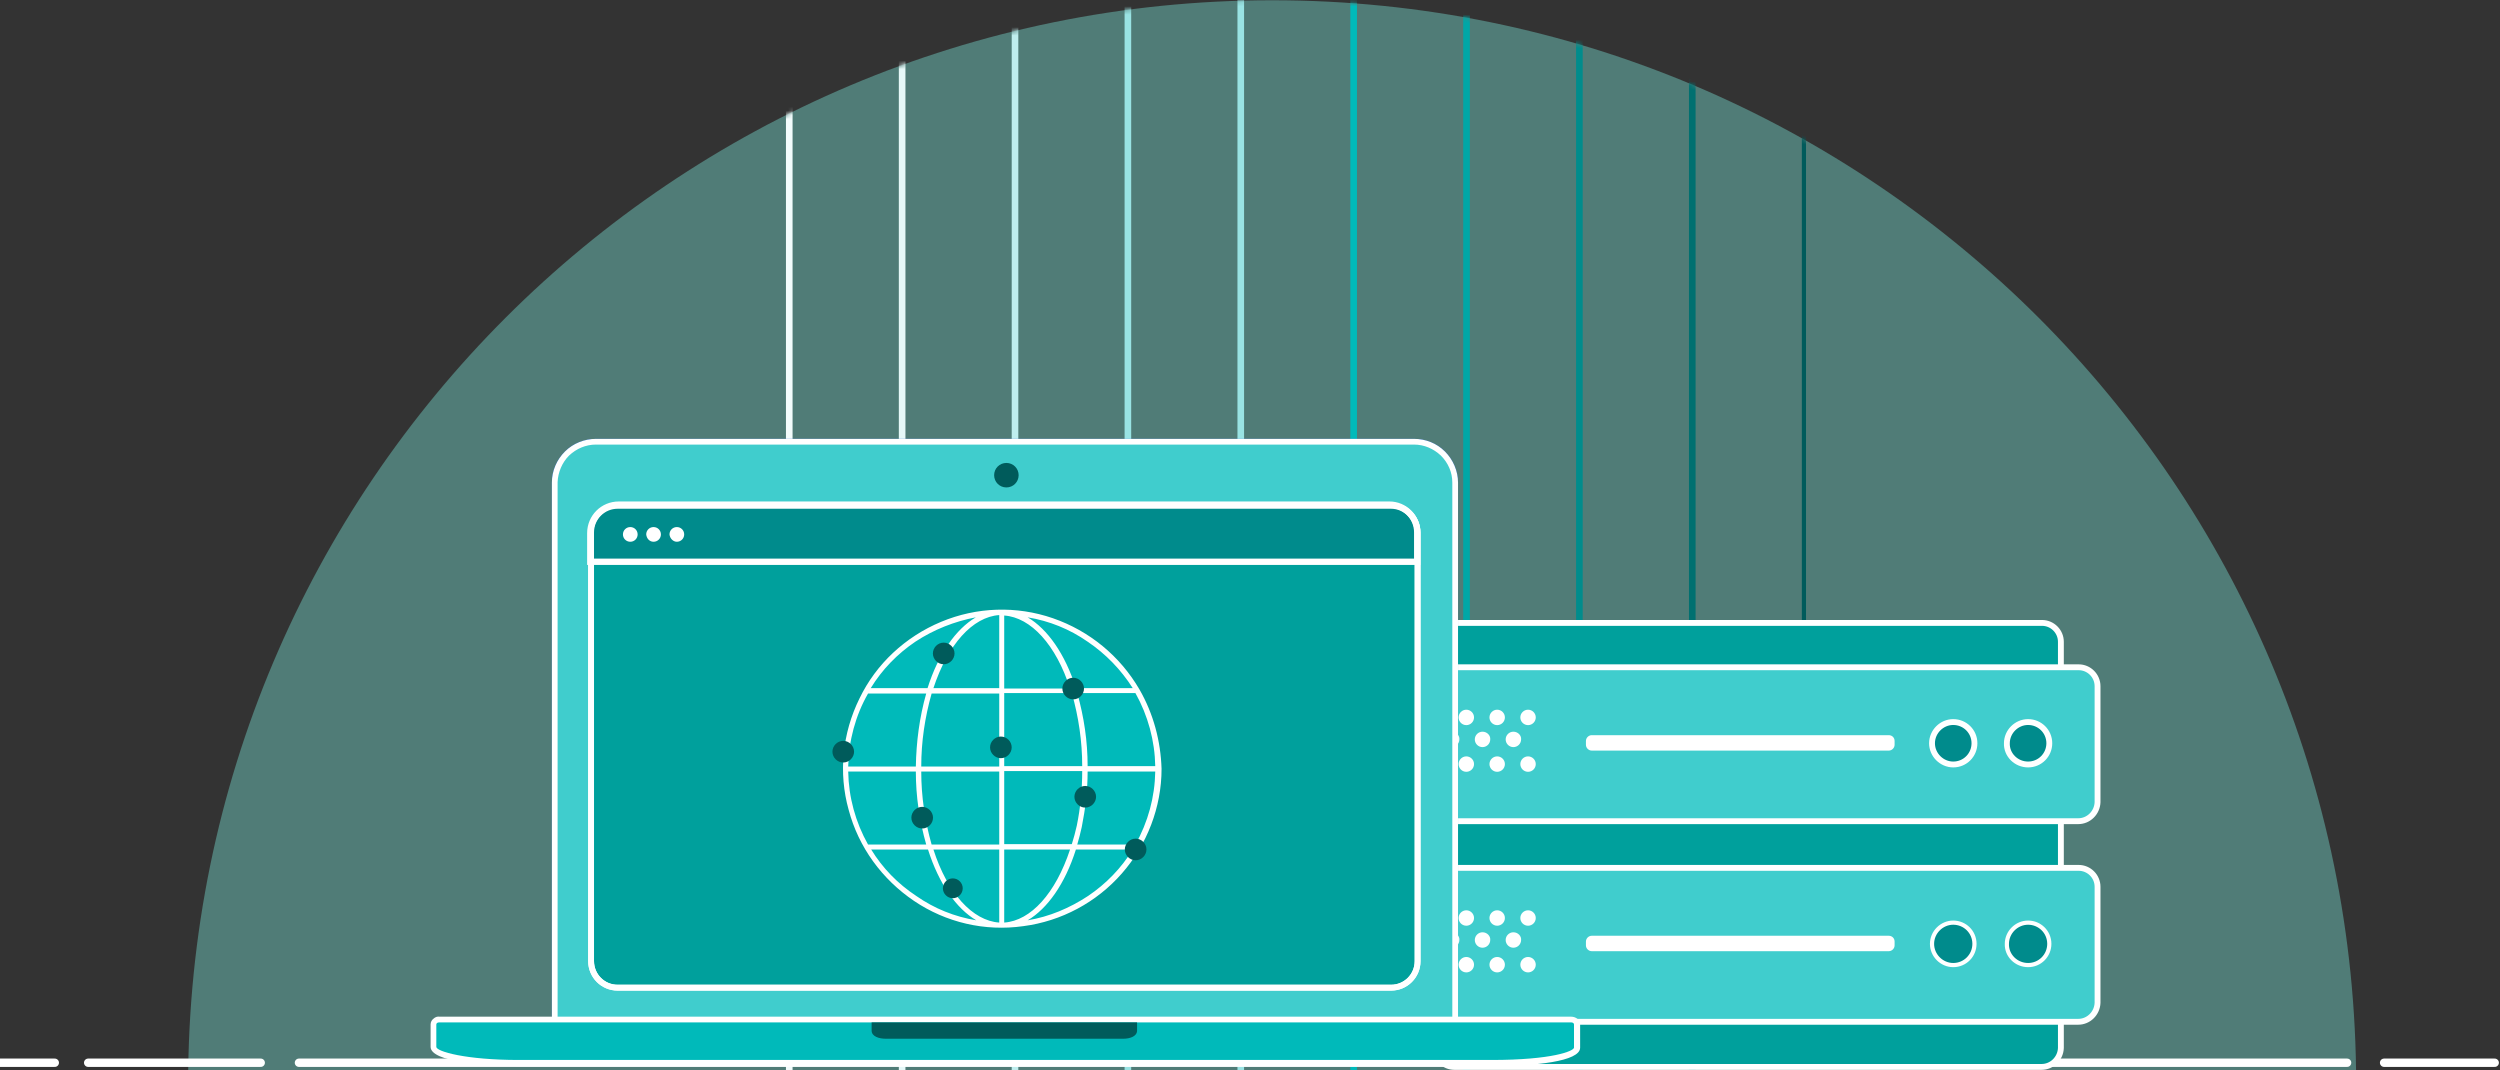 <svg width="598" height="256" viewBox="0 0 598 256" fill="none" xmlns="http://www.w3.org/2000/svg">
<rect x="0" y="0" width="598" height="256" fill="#333333" stroke="none"/>
<g clip-path="url(#clip0_16115_92713)">
<path d="M304.295 518.547C447.499 518.547 563.589 402.48 563.589 259.305C563.589 116.129 447.499 0.062 304.295 0.062C161.09 0.062 45 116.129 45 259.305C45 402.48 161.09 518.547 304.295 518.547Z" fill="#7CE8DD" fill-opacity="0.4"/>
<mask id="mask0_16115_92713" style="mask-type:alpha" maskUnits="userSpaceOnUse" x="45" y="0" width="519" height="519">
<path d="M304.295 518.547C447.499 518.547 563.589 402.48 563.589 259.305C563.589 116.129 447.499 0.062 304.295 0.062C161.09 0.062 45 116.129 45 259.305C45 402.48 161.09 518.547 304.295 518.547Z" fill="#7CE8DD"/>
</mask>
<g mask="url(#mask0_16115_92713)">
<path d="M189.583 8.689H188V297.072H189.583V8.689Z" fill="#F3FCFC"/>
<path d="M216.583 -10.093H215V296.967H216.583V-10.093Z" fill="#E6F8F8"/>
<path d="M243.583 -22.755H242V296.967H243.583V-22.755Z" fill="#BFEEEE"/>
<path d="M270.583 -31.091H269V296.967H270.583V-31.091Z" fill="#99E3E3"/>
<path d="M297.583 -35.733H296V296.967H297.583V-35.733Z" fill="#99E3E3"/>
<path d="M324.583 -37H323V296.967H324.583V-37Z" fill="#00BABA"/>
<path d="M351.583 -33.94H350V296.967H351.583V-33.94Z" fill="#00A7A7"/>
<path d="M378.583 -26.131H377V296.967H378.583V-26.131Z" fill="#008C8C"/>
<path d="M405.583 -13.469H404V296.967H405.583V-13.469Z" fill="#007070"/>
<path d="M432 5.472H431V188.472H432V5.472Z" fill="#005B5B"/>
</g>
<path d="M71.507 254.207H561.424" stroke="white" stroke-width="2" stroke-linecap="round" stroke-linejoin="round"/>
<path d="M62.366 254.207H21.091" stroke="white" stroke-width="2" stroke-linecap="round" stroke-linejoin="round"/>
<path d="M570.276 254.207H596.735" stroke="white" stroke-width="2" stroke-linecap="round" stroke-linejoin="round"/>
<path d="M13.105 254.207H-2" stroke="white" stroke-width="2" stroke-linecap="round" stroke-linejoin="round"/>
<path d="M488.349 255.206H347.882C345.39 255.206 343.359 253.176 343.359 250.685V153.521C343.359 151.03 345.39 149 347.882 149H488.442C490.934 149 492.964 151.03 492.964 153.521V250.685C492.872 253.176 490.841 255.206 488.349 255.206Z" fill="#00A09C"/>
<path d="M467.215 182.864C470.076 182.864 472.291 180.557 472.291 177.789C472.291 174.928 469.983 172.714 467.215 172.714C464.446 172.714 462.139 175.021 462.139 177.789C462.139 180.557 464.446 182.864 467.215 182.864Z" fill="#00A7A7"/>
<path d="M485.12 182.864C487.981 182.864 490.196 180.557 490.196 177.789C490.196 174.928 487.888 172.714 485.12 172.714C482.351 172.714 480.044 175.021 480.044 177.789C479.951 180.557 482.259 182.864 485.12 182.864Z" fill="#00A7A7"/>
<path d="M488.349 255.206H347.882C345.39 255.206 343.359 253.176 343.359 250.685V153.521C343.359 151.03 345.39 149 347.882 149H488.442C490.934 149 492.964 151.03 492.964 153.521V250.685C492.872 253.176 490.841 255.206 488.349 255.206Z" stroke="white" stroke-width="1.401" stroke-miterlimit="10"/>
<path d="M497.117 196.89H339.114C336.622 196.89 334.592 194.86 334.592 192.368V163.671C334.592 161.18 336.622 159.15 339.114 159.15H497.21C499.701 159.15 501.732 161.18 501.732 163.671V192.368C501.64 194.86 499.609 196.89 497.117 196.89Z" fill="#40CDCD"/>
<path d="M451.802 175.852H380.738C380 175.852 379.354 176.497 379.354 177.236V178.158C379.354 178.897 380 179.542 380.738 179.542H451.802C452.541 179.542 453.187 178.897 453.187 178.158V177.236C453.187 176.405 452.541 175.852 451.802 175.852Z" fill="white"/>
<path d="M365.509 169.761C364.494 169.761 363.663 170.592 363.663 171.607C363.663 172.622 364.494 173.452 365.509 173.452C366.524 173.452 367.355 172.622 367.355 171.607C367.355 170.592 366.524 169.761 365.509 169.761Z" fill="white"/>
<path d="M365.509 180.926C364.494 180.926 363.663 181.757 363.663 182.772C363.663 183.787 364.494 184.617 365.509 184.617C366.524 184.617 367.355 183.787 367.355 182.772C367.355 181.757 366.524 180.926 365.509 180.926Z" fill="white"/>
<path d="M358.126 169.761C357.111 169.761 356.28 170.592 356.28 171.607C356.28 172.622 357.111 173.452 358.126 173.452C359.141 173.452 359.972 172.622 359.972 171.607C359.972 170.592 359.141 169.761 358.126 169.761Z" fill="white"/>
<path d="M358.126 180.926C357.111 180.926 356.28 181.757 356.28 182.772C356.28 183.787 357.111 184.617 358.126 184.617C359.141 184.617 359.972 183.787 359.972 182.772C359.972 181.757 359.141 180.926 358.126 180.926Z" fill="white"/>
<path d="M362.002 175.021C360.987 175.021 360.156 175.851 360.156 176.866C360.156 177.881 360.987 178.712 362.002 178.712C363.017 178.712 363.848 177.881 363.848 176.866C363.94 175.944 363.11 175.021 362.002 175.021Z" fill="white"/>
<path d="M350.742 169.761C349.727 169.761 348.896 170.592 348.896 171.607C348.896 172.622 349.727 173.452 350.742 173.452C351.758 173.452 352.588 172.622 352.588 171.607C352.588 170.592 351.758 169.761 350.742 169.761Z" fill="white"/>
<path d="M350.742 180.926C349.727 180.926 348.896 181.757 348.896 182.772C348.896 183.787 349.727 184.617 350.742 184.617C351.758 184.617 352.588 183.787 352.588 182.772C352.588 181.757 351.758 180.926 350.742 180.926Z" fill="white"/>
<path d="M354.618 175.021C353.603 175.021 352.772 175.851 352.772 176.866C352.772 177.881 353.603 178.712 354.618 178.712C355.633 178.712 356.464 177.881 356.464 176.866C356.556 175.944 355.726 175.021 354.618 175.021Z" fill="white"/>
<path d="M347.235 175.021C346.22 175.021 345.39 175.851 345.39 176.866C345.39 177.881 346.22 178.712 347.235 178.712C348.251 178.712 349.081 177.881 349.081 176.866C349.174 175.944 348.343 175.021 347.235 175.021Z" fill="white"/>
<path d="M467.215 182.864C470.076 182.864 472.291 180.557 472.291 177.789C472.291 174.928 469.983 172.714 467.215 172.714C464.446 172.714 462.139 175.021 462.139 177.789C462.139 180.557 464.446 182.864 467.215 182.864Z" fill="#008B8C" stroke="white" stroke-miterlimit="10"/>
<path d="M485.12 182.864C487.981 182.864 490.196 180.557 490.196 177.789C490.196 174.928 487.888 172.714 485.12 172.714C482.351 172.714 480.044 175.021 480.044 177.789C479.951 180.557 482.259 182.864 485.12 182.864Z" fill="#008B8C" stroke="white" stroke-miterlimit="10"/>
<path d="M497.117 244.871H339.114C336.622 244.871 334.592 242.841 334.592 240.35V211.653C334.592 209.162 336.622 207.132 339.114 207.132H497.21C499.701 207.132 501.732 209.162 501.732 211.653V240.35C501.64 242.841 499.609 244.871 497.117 244.871Z" fill="#40CDCD"/>
<path d="M451.802 223.833H380.738C380 223.833 379.354 224.479 379.354 225.218V226.14C379.354 226.879 380 227.524 380.738 227.524H451.802C452.541 227.524 453.187 226.879 453.187 226.14V225.218C453.187 224.387 452.541 223.833 451.802 223.833Z" fill="white"/>
<path d="M365.509 217.743C364.494 217.743 363.663 218.574 363.663 219.589C363.663 220.604 364.494 221.434 365.509 221.434C366.524 221.434 367.355 220.604 367.355 219.589C367.355 218.574 366.524 217.743 365.509 217.743Z" fill="white"/>
<path d="M365.509 228.908C364.494 228.908 363.663 229.739 363.663 230.754C363.663 231.769 364.494 232.599 365.509 232.599C366.524 232.599 367.355 231.769 367.355 230.754C367.355 229.739 366.524 228.908 365.509 228.908Z" fill="white"/>
<path d="M358.126 217.743C357.111 217.743 356.28 218.574 356.28 219.589C356.28 220.604 357.111 221.434 358.126 221.434C359.141 221.434 359.972 220.604 359.972 219.589C359.972 218.574 359.141 217.743 358.126 217.743Z" fill="white"/>
<path d="M358.126 228.908C357.111 228.908 356.28 229.739 356.28 230.754C356.28 231.769 357.111 232.599 358.126 232.599C359.141 232.599 359.972 231.769 359.972 230.754C359.972 229.739 359.141 228.908 358.126 228.908Z" fill="white"/>
<path d="M362.002 223.003C360.987 223.003 360.156 223.833 360.156 224.848C360.156 225.863 360.987 226.694 362.002 226.694C363.017 226.694 363.848 225.863 363.848 224.848C363.94 223.926 363.11 223.003 362.002 223.003Z" fill="white"/>
<path d="M350.742 217.743C349.727 217.743 348.896 218.574 348.896 219.589C348.896 220.604 349.727 221.434 350.742 221.434C351.758 221.434 352.588 220.604 352.588 219.589C352.588 218.574 351.758 217.743 350.742 217.743Z" fill="white"/>
<path d="M350.742 228.908C349.727 228.908 348.896 229.739 348.896 230.754C348.896 231.769 349.727 232.599 350.742 232.599C351.758 232.599 352.588 231.769 352.588 230.754C352.588 229.739 351.758 228.908 350.742 228.908Z" fill="white"/>
<path d="M354.618 223.003C353.603 223.003 352.772 223.833 352.772 224.848C352.772 225.863 353.603 226.694 354.618 226.694C355.633 226.694 356.464 225.863 356.464 224.848C356.556 223.926 355.726 223.003 354.618 223.003Z" fill="white"/>
<path d="M347.235 223.003C346.22 223.003 345.39 223.833 345.39 224.848C345.39 225.863 346.22 226.694 347.235 226.694C348.251 226.694 349.081 225.863 349.081 224.848C349.174 223.926 348.343 223.003 347.235 223.003Z" fill="white"/>
<path d="M467.215 230.846C470.076 230.846 472.291 228.539 472.291 225.771C472.291 222.911 469.983 220.696 467.215 220.696C464.446 220.696 462.139 223.003 462.139 225.771C462.139 228.539 464.446 230.846 467.215 230.846Z" fill="#00A7A7"/>
<path d="M485.12 230.846C487.981 230.846 490.196 228.539 490.196 225.771C490.196 222.911 487.888 220.696 485.12 220.696C482.351 220.696 480.044 223.003 480.044 225.771C479.951 228.539 482.259 230.846 485.12 230.846Z" fill="#00A7A7"/>
<path d="M497.117 196.428H339.114C336.622 196.428 334.592 194.398 334.592 191.907V164.133C334.592 161.641 336.622 159.611 339.114 159.611H497.21C499.701 159.611 501.732 161.641 501.732 164.133V191.907C501.64 194.398 499.609 196.428 497.117 196.428Z" stroke="white" stroke-width="1.401" stroke-miterlimit="10"/>
<path d="M497.117 244.41H339.114C336.622 244.41 334.592 242.38 334.592 239.889V212.115C334.592 209.623 336.622 207.593 339.114 207.593H497.21C499.701 207.593 501.732 209.623 501.732 212.115V239.889C501.64 242.38 499.609 244.41 497.117 244.41Z" stroke="white" stroke-width="1.401" stroke-miterlimit="10"/>
<path d="M467.215 182.864C470.076 182.864 472.291 180.557 472.291 177.789C472.291 174.928 469.983 172.714 467.215 172.714C464.446 172.714 462.139 175.021 462.139 177.789C462.139 180.557 464.446 182.864 467.215 182.864Z" stroke="white" stroke-width="1.401" stroke-miterlimit="10"/>
<path d="M485.12 182.864C487.981 182.864 490.196 180.557 490.196 177.789C490.196 174.928 487.888 172.714 485.12 172.714C482.351 172.714 480.044 175.021 480.044 177.789C479.951 180.557 482.259 182.864 485.12 182.864Z" stroke="white" stroke-width="1.401" stroke-miterlimit="10"/>
<path d="M467.215 230.846C470.076 230.846 472.291 228.539 472.291 225.771C472.291 222.911 469.983 220.696 467.215 220.696C464.446 220.696 462.139 223.003 462.139 225.771C462.139 228.539 464.446 230.846 467.215 230.846Z" fill="#008B8C" stroke="white" stroke-miterlimit="10"/>
<path d="M485.12 230.846C487.981 230.846 490.196 228.539 490.196 225.771C490.196 222.911 487.888 220.696 485.12 220.696C482.351 220.696 480.044 223.003 480.044 225.771C479.951 228.539 482.259 230.846 485.12 230.846Z" fill="#008B8C" stroke="white" stroke-miterlimit="10"/>
</g>
<path fill-rule="evenodd" clip-rule="evenodd" d="M338.309 105.657H142.56C139.923 105.657 137.481 106.732 135.625 108.49C133.769 110.346 132.694 112.788 132.694 115.425V244.166H348.077V115.425C348.077 112.788 347.002 110.346 345.146 108.49C343.388 106.732 340.849 105.657 338.309 105.657Z" fill="#C5EBF5"/>
<path d="M348.858 244.85H132.011V115.425C132.011 112.593 133.183 109.955 135.136 108.002C137.09 106.048 139.825 104.974 142.56 104.974H338.211C341.044 104.974 343.681 106.048 345.635 108.002C347.589 109.955 348.761 112.69 348.761 115.425V244.85H348.858ZM133.476 243.385H347.393V115.425C347.393 112.983 346.416 110.737 344.658 108.978C342.9 107.318 340.653 106.341 338.211 106.341H142.56C140.118 106.341 137.871 107.318 136.113 108.978C134.453 110.639 133.476 112.983 133.378 115.328V243.385H133.476Z" fill="#0055DC"/>
<path d="M356.77 254.52H124.196C114.135 254.52 103.488 253.055 103.488 250.418V245.045C103.488 244.655 103.684 244.264 104.074 243.971C104.367 243.678 104.758 243.58 105.246 243.58H375.915C376.306 243.58 376.697 243.678 377.088 243.971C377.381 244.264 377.576 244.655 377.674 245.045V250.613C377.478 252.957 368.883 254.52 356.77 254.52Z" fill="#0055DC"/>
<path d="M356.77 253.544C371.422 253.544 376.404 251.395 376.501 250.613V245.046C376.501 244.752 376.208 244.557 375.818 244.557H105.051C104.66 244.557 104.367 244.752 104.367 245.046V250.418C104.367 251.492 111.302 253.544 124.098 253.544H356.77Z" fill="white"/>
<path d="M376.501 244.655H104.367V250.613H376.306V244.655H376.501Z" fill="#C5EBF5"/>
<path d="M339.09 120.993H141.388V236.156H339.09V120.993Z" fill="white"/>
<path fill-rule="evenodd" clip-rule="evenodd" d="M270.031 244.557V245.729C270.031 246.608 268.273 246.901 267.003 246.901H213.866C212.498 246.901 210.74 246.608 210.74 245.729V244.557" fill="#0055DC"/>
<path d="M338.7 121.188H141.681V129.394H338.7V121.188Z" fill="#0055DC"/>
<path d="M338.993 129.687H141.388V120.896H339.09V129.687H338.993ZM141.974 129.101H338.407V121.579H141.974V129.101Z" fill="#0055DC"/>
<path d="M148.324 126.854C149.105 126.854 149.789 126.17 149.789 125.389C149.789 124.607 149.105 123.923 148.324 123.923C147.542 123.923 146.858 124.607 146.858 125.389C146.858 126.17 147.444 126.854 148.324 126.854Z" fill="white"/>
<path d="M153.11 126.854C153.891 126.854 154.575 126.17 154.575 125.389C154.575 124.607 153.891 123.923 153.11 123.923C152.328 123.923 151.645 124.607 151.645 125.389C151.645 126.17 152.328 126.854 153.11 126.854Z" fill="white"/>
<path d="M157.994 126.854C158.775 126.854 159.459 126.17 159.459 125.389C159.459 124.607 158.775 123.923 157.994 123.923C157.212 123.923 156.528 124.607 156.528 125.389C156.528 126.17 157.212 126.854 157.994 126.854Z" fill="white"/>
<path d="M240.239 201.09C255.965 201.09 268.761 188.294 268.761 172.568C268.761 156.841 255.965 144.045 240.239 144.045C224.513 144.045 211.717 156.841 211.717 172.568C211.717 188.294 224.513 201.09 240.239 201.09Z" fill="white"/>
<path d="M240.239 201.578C234.476 201.578 228.909 199.918 224.122 196.694C219.336 193.471 215.624 188.978 213.475 183.703C211.326 178.428 210.74 172.568 211.815 167C212.889 161.335 215.722 156.255 219.727 152.153C223.732 148.05 228.909 145.315 234.574 144.241C240.239 143.166 246.003 143.655 251.277 145.901C256.552 148.148 261.143 151.762 264.269 156.548C267.492 161.335 269.153 166.902 269.153 172.665C269.153 180.382 266.124 187.708 260.654 193.178C255.282 198.55 247.858 201.578 240.239 201.578ZM240.239 144.631C234.672 144.631 229.299 146.292 224.708 149.32C220.118 152.446 216.503 156.744 214.354 161.921C212.206 167 211.717 172.665 212.792 178.135C213.866 183.605 216.503 188.587 220.411 192.494C224.318 196.401 229.299 199.039 234.769 200.113C240.239 201.188 245.807 200.602 250.984 198.55C256.063 196.401 260.459 192.885 263.585 188.196C266.711 183.508 268.273 178.135 268.273 172.665C268.273 165.242 265.343 158.111 260.068 152.836C254.794 147.562 247.663 144.631 240.239 144.631Z" fill="#0055DC"/>
<path d="M265.831 206.658H214.55V224.533H265.831V206.658Z" fill="white"/>
<path d="M266.32 225.022H214.062V206.169H266.32V225.022ZM215.038 224.045H265.343V207.146H215.038V224.045Z" fill="#0055DC"/>
<path d="M228.322 216.23L226.075 217.597L225.685 216.816L228.029 215.546L225.685 214.276L226.075 213.495L228.322 214.862L228.224 212.225H229.103L229.006 214.862L231.252 213.495L231.643 214.276L229.299 215.546L231.643 216.816L231.252 217.597L229.006 216.23L229.103 218.867H228.224L228.322 216.23Z" fill="#F6821F"/>
<path d="M236.039 216.23L233.792 217.597L233.401 216.816L235.746 215.546L233.401 214.276L233.792 213.495L236.039 214.862L235.941 212.225H236.82L236.722 214.862L238.969 213.495L239.36 214.276L237.015 215.546L239.36 216.816L238.969 217.597L236.722 216.23L236.82 218.867H235.941L236.039 216.23Z" fill="#F6821F"/>
<path d="M243.658 216.23L241.411 217.597L241.021 216.816L243.365 215.546L241.021 214.276L241.411 213.495L243.658 214.862L243.56 212.225H244.439L244.342 214.862L246.588 213.495L246.979 214.276L244.635 215.546L246.979 216.816L246.588 217.597L244.342 216.23L244.439 218.867H243.56L243.658 216.23Z" fill="#F6821F"/>
<path d="M251.277 216.23L249.03 217.597L248.64 216.816L250.984 215.546L248.64 214.276L249.03 213.495L251.277 214.862L251.179 212.225H252.058L251.961 214.862L254.207 213.495L254.598 214.276L252.254 215.546L254.598 216.816L254.207 217.597L251.961 216.23L252.058 218.867H251.179L251.277 216.23Z" fill="#F6821F"/>
<path d="M249.518 167.488C249.128 166.121 248.932 164.656 248.835 163.288C243.56 163.776 235.55 160.846 233.401 159.186" stroke="#0055DC" stroke-width="0.362" stroke-miterlimit="10"/>
<path d="M252.254 163.191C252.84 164.07 255.868 164.754 255.868 167.489C255.868 170.224 253.524 171.689 253.231 173.838C252.938 175.987 253.622 177.354 257.334 179.405C262.706 182.336 262.022 190.541 254.403 192.201C254.403 192.201 246.198 188.978 244.538 186.341V178.722L233.891 178.624V186.731C231.449 189.369 224.123 192.787 221.29 194.35C220.704 193.764 220.215 192.983 219.922 192.201C219.629 191.42 219.532 190.541 219.629 189.662C219.727 186.536 227.639 184.192 227.639 182.433C227.639 180.675 223.732 176.768 223.732 173.935C223.732 171.103 228.714 168.563 228.714 162.898C228.714 153.325 238.481 153.52 239.361 153.52C249.91 153.423 251.277 161.628 252.254 163.191Z" fill="#003682" stroke="#003682" stroke-width="0.439" stroke-miterlimit="10"/>
<path d="M229.592 189.857C231.155 188.978 232.62 187.903 233.987 186.633V178.526L244.634 178.624V186.243C245.123 187.219 246.979 188.391 249.421 189.759C246.295 191.517 242.778 192.396 239.164 192.494C235.746 192.494 232.424 191.615 229.592 189.857Z" fill="#C5EBF5" stroke="#003682" stroke-width="0.439" stroke-miterlimit="10"/>
<path d="M240.24 201.09C246.589 201.09 252.84 198.941 257.822 195.034C255.185 193.08 252.352 191.322 249.422 189.857C246.296 191.615 242.682 192.494 239.068 192.592C235.746 192.592 232.425 191.713 229.495 189.955C227.053 191.322 224.22 192.69 221.583 194.252C226.76 198.648 233.402 201.09 240.24 201.09Z" fill="#0055DC" stroke="#003682" stroke-width="0.439" stroke-miterlimit="10"/>
<path d="M249.812 163.972C249.616 168.074 248.737 172.079 247.077 175.693C245.807 178.233 242.388 180.968 239.262 180.968C236.137 180.968 233.108 178.135 231.448 175.693C229.299 172.47 228.713 166.707 228.713 163.972C228.713 161.139 229.787 158.502 231.839 156.548C233.792 154.595 236.527 153.422 239.262 153.422C242.095 153.422 244.732 154.497 246.686 156.548C248.737 158.502 249.812 161.139 249.812 163.972Z" fill="#C5EBF5" stroke="#003682" stroke-width="0.439" stroke-miterlimit="10"/>
<path d="M249.519 167.488C249.128 166.121 248.932 164.655 248.835 163.288C243.56 163.776 235.55 160.846 233.402 159.185C233.402 159.185 231.448 166.902 229.104 168.465C228.908 167 228.713 165.535 228.713 164.069C228.713 161.237 229.787 158.599 231.839 156.646C233.792 154.692 236.527 153.52 239.262 153.52C242.095 153.52 244.732 154.594 246.686 156.646C248.639 158.599 249.812 161.334 249.812 164.069C249.812 165.144 249.714 166.316 249.519 167.488Z" fill="#003682" stroke="#003682" stroke-width="0.439" stroke-miterlimit="10"/>
<path d="M249.323 168.367C249.421 168.172 249.519 167.977 249.617 167.781C249.714 167.586 249.91 167.488 250.105 167.293C250.3 167.195 250.496 167.098 250.789 167.098C250.984 167.098 251.277 167.098 251.472 167.195C252.84 167.586 252.058 172.47 248.347 172.275C248.737 171.005 249.128 169.735 249.323 168.367Z" fill="#C5EBF5" stroke="#003682" stroke-width="0.439" stroke-miterlimit="10"/>
<path d="M229.103 168.367C229.006 168.172 228.908 167.879 228.81 167.781C228.615 167.586 228.517 167.488 228.224 167.293C228.029 167.195 227.736 167.098 227.541 167.098C227.345 167.098 227.052 167.098 226.857 167.195C225.685 167.684 226.271 172.47 229.983 172.275C229.592 171.005 229.299 169.735 229.103 168.367Z" fill="#C5EBF5" stroke="#003682" stroke-width="0.439" stroke-miterlimit="10"/>
<path fill-rule="evenodd" clip-rule="evenodd" d="M338.309 105.657H142.56C139.923 105.657 137.481 106.732 135.625 108.49C133.769 110.346 132.694 112.788 132.694 115.425V244.166H348.077V115.425C348.077 112.788 347.002 110.346 345.146 108.49C343.388 106.732 340.849 105.657 338.309 105.657Z" fill="#40CDCD"/>
<path d="M348.858 244.85H132.011V115.425C132.011 112.593 133.183 109.955 135.136 108.002C137.09 106.048 139.825 104.974 142.56 104.974H338.211C341.044 104.974 343.681 106.048 345.635 108.002C347.589 109.955 348.761 112.69 348.761 115.425V244.85H348.858ZM133.476 243.385H347.393V115.425C347.393 112.983 346.416 110.737 344.658 108.978C342.9 107.318 340.653 106.341 338.211 106.341H142.56C140.118 106.341 137.871 107.318 136.113 108.978C134.453 110.639 133.476 112.983 133.378 115.328V243.385H133.476Z" fill="white"/>
<path d="M240.727 116.597C242.355 116.597 243.658 115.295 243.658 113.667C243.658 112.039 242.355 110.736 240.727 110.736C239.099 110.736 237.797 112.039 237.797 113.667C237.797 115.295 239.099 116.597 240.727 116.597Z" fill="#005B5B"/>
<path d="M356.77 254.52H124.196C114.135 254.52 103.488 253.055 103.488 250.418V245.045C103.488 244.655 103.684 244.264 104.074 243.971C104.367 243.678 104.758 243.58 105.246 243.58H375.915C376.306 243.58 376.697 243.678 377.088 243.971C377.381 244.264 377.576 244.655 377.674 245.045V250.613C377.478 252.957 368.883 254.52 356.77 254.52Z" fill="white"/>
<path d="M356.77 255.009H124.196C116.284 255.009 103 254.032 103 250.418V245.046C103 244.46 103.293 243.971 103.684 243.678C104.074 243.288 104.661 243.092 105.149 243.19H375.818C376.404 243.19 376.892 243.385 377.283 243.678C377.674 243.971 377.967 244.557 377.967 245.046V250.614C377.967 253.935 367.027 255.009 356.77 255.009ZM105.051 244.167C104.758 244.167 104.465 244.264 104.27 244.362C104.074 244.557 103.879 244.753 103.879 245.046V250.418C103.879 252.176 111.986 254.032 124.099 254.032H356.673C370.641 254.032 376.892 252.079 376.892 250.614V245.046C376.892 244.753 376.697 244.46 376.502 244.362C376.306 244.167 376.013 244.069 375.72 244.167H105.051Z" fill="white"/>
<path d="M356.77 253.544C371.422 253.544 376.404 251.395 376.501 250.613V245.046C376.501 244.752 376.208 244.557 375.818 244.557H105.051C104.66 244.557 104.367 244.752 104.367 245.046V250.418C104.367 251.492 111.302 253.544 124.098 253.544H356.77Z" fill="#00BABA"/>
<path d="M332.741 120.993H147.737C144.22 120.993 141.388 123.825 141.388 127.342V229.905C141.388 233.421 144.22 236.254 147.737 236.254H332.741C336.258 236.254 339.09 233.421 339.09 229.905V127.44C339.09 123.923 336.258 120.993 332.741 120.993Z" fill="#00A09C" stroke="white" stroke-width="1.4" stroke-miterlimit="10"/>
<path fill-rule="evenodd" clip-rule="evenodd" d="M271.985 244.557V246.511C271.985 247.976 270.102 248.464 268.742 248.464H211.84C210.376 248.464 208.493 247.976 208.493 246.511V244.557" fill="#005B5B"/>
<path d="M149.3 131.054C150.277 131.054 151.058 130.273 151.058 129.296C151.058 128.319 150.277 127.538 149.3 127.538C148.323 127.538 147.542 128.319 147.542 129.296C147.542 130.273 148.323 131.054 149.3 131.054Z" fill="white"/>
<path d="M155.063 131.054C156.04 131.054 156.821 130.273 156.821 129.296C156.821 128.319 156.04 127.538 155.063 127.538C154.086 127.538 153.305 128.319 153.305 129.296C153.305 130.273 154.086 131.054 155.063 131.054Z" fill="white"/>
<path d="M160.924 131.054C161.901 131.054 162.682 130.273 162.682 129.296C162.682 128.319 161.901 127.538 160.924 127.538C159.947 127.538 159.166 128.319 159.166 129.296C159.166 130.273 159.947 131.054 160.924 131.054Z" fill="white"/>
<path d="M338.993 134.375H141.192V127.538C141.192 123.728 144.22 120.7 148.03 120.7H332.35C335.965 120.7 338.993 123.631 338.993 127.342V134.375Z" fill="#008B8C" stroke="white" stroke-width="1.5" stroke-miterlimit="10"/>
<path d="M332.741 120.993H147.737C144.22 120.993 141.388 123.825 141.388 127.342V229.905C141.388 233.421 144.22 236.254 147.737 236.254H332.741C336.258 236.254 339.09 233.421 339.09 229.905V127.44C339.09 123.923 336.258 120.993 332.741 120.993Z" stroke="white" stroke-width="1.4" stroke-miterlimit="10"/>
<path d="M150.765 129.589C151.742 129.589 152.523 128.807 152.523 127.83C152.523 126.854 151.742 126.072 150.765 126.072C149.788 126.072 149.007 126.854 149.007 127.83C149.007 128.807 149.788 129.589 150.765 129.589Z" fill="white"/>
<path d="M156.332 129.589C157.309 129.589 158.091 128.807 158.091 127.83C158.091 126.854 157.309 126.072 156.332 126.072C155.356 126.072 154.574 126.854 154.574 127.83C154.672 128.807 155.356 129.589 156.332 129.589Z" fill="white"/>
<path d="M161.901 129.589C162.878 129.589 163.659 128.807 163.659 127.83C163.659 126.854 162.878 126.072 161.901 126.072C160.924 126.072 160.143 126.854 160.143 127.83C160.24 128.807 161.022 129.589 161.901 129.589Z" fill="white"/>
<circle cx="239.751" cy="183.996" r="37.118" fill="#00BABA"/>
<path d="M272.561 164.92C267.924 156.94 260.59 150.9 251.854 147.88C243.119 144.861 233.628 145.184 225.108 148.743C216.588 152.302 209.578 158.773 205.587 167.077C201.489 175.382 200.519 184.872 202.999 193.716C205.372 202.667 210.98 210.325 218.637 215.501C226.294 220.678 235.569 222.835 244.736 221.541C253.904 220.355 262.316 215.825 268.355 208.923C274.395 202.02 277.846 193.069 277.846 183.902C277.63 177.215 275.905 170.744 272.561 164.92ZM276.336 183.255H260.159C260.159 177.323 259.296 171.499 257.678 165.783H271.591C274.61 171.176 276.228 177.215 276.336 183.255ZM257.57 197.491C257.247 199.001 256.815 200.51 256.384 201.913H240.207V184.441H258.865C258.865 188.863 258.433 193.285 257.57 197.491ZM240.207 147.233C246.57 147.665 252.609 154.243 255.953 164.705H240.207V147.233ZM239.02 164.597H223.275C226.726 154.136 232.657 147.557 239.02 147.125V164.597ZM239.02 165.891V183.363H220.363C220.363 177.431 221.225 171.607 222.843 165.891H239.02ZM239.02 184.549V202.02H222.843C221.225 196.304 220.363 190.481 220.363 184.549H239.02ZM239.02 203.207V220.678C232.657 220.247 226.618 213.668 223.275 203.207H239.02ZM240.207 203.207H255.953C252.502 213.668 246.57 220.247 240.207 220.678V203.207ZM240.207 183.255V165.783H256.384C258.002 171.499 258.865 177.323 258.865 183.255H240.207ZM270.944 164.597H257.355C254.766 156.4 250.56 150.469 245.815 147.665C250.992 148.527 255.845 150.469 260.159 153.489C264.473 156.4 268.14 160.175 270.944 164.597ZM233.412 147.665C228.667 150.469 224.461 156.4 221.873 164.597H208.284C210.98 160.175 214.647 156.4 218.961 153.489C223.382 150.577 228.343 148.635 233.412 147.665ZM207.637 165.891H221.549C219.931 171.607 219.176 177.431 219.068 183.363H202.891C202.999 177.215 204.617 171.176 207.637 165.891ZM202.891 184.549H219.068C219.068 190.481 219.931 196.304 221.549 202.02H207.637C204.617 196.628 202.999 190.696 202.891 184.549ZM208.391 203.207H221.98C224.569 211.403 228.775 217.335 233.52 220.139C228.343 219.276 223.49 217.335 219.176 214.315C214.755 211.403 211.088 207.628 208.391 203.207ZM245.815 220.139C250.56 217.335 254.766 211.403 257.355 203.207H270.944C268.247 207.628 264.581 211.403 260.267 214.315C255.845 217.227 250.992 219.276 245.815 220.139ZM271.591 202.02H257.678C258.11 200.618 258.433 199.216 258.757 197.814C259.62 193.5 260.159 189.079 260.159 184.549H276.336C276.228 190.696 274.61 196.628 271.591 202.02Z" fill="white"/>
<path d="M256.708 167.293C258.11 167.293 259.296 166.107 259.296 164.705C259.296 163.303 258.11 162.117 256.708 162.117C255.306 162.117 254.119 163.303 254.119 164.705C254.119 166.107 255.306 167.293 256.708 167.293Z" fill="#005B5B"/>
<path d="M201.705 182.392C203.107 182.392 204.293 181.206 204.293 179.804C204.293 178.402 203.107 177.215 201.705 177.215C200.303 177.215 199.116 178.402 199.116 179.804C199.116 181.206 200.303 182.392 201.705 182.392Z" fill="#005B5B"/>
<path d="M239.409 181.358C240.811 181.358 241.997 180.172 241.997 178.77C241.997 177.368 240.811 176.182 239.409 176.182C238.007 176.182 236.82 177.368 236.82 178.77C236.82 180.172 238.007 181.358 239.409 181.358Z" fill="#005B5B"/>
<path d="M259.588 193.177C260.99 193.177 262.177 191.99 262.177 190.588C262.177 189.186 260.99 188 259.588 188C258.186 188 257 189.186 257 190.588C257 191.99 258.186 193.177 259.588 193.177Z" fill="#005B5B"/>
<path d="M220.588 198.177C221.99 198.177 223.177 196.99 223.177 195.588C223.177 194.186 221.99 193 220.588 193C219.186 193 218 194.186 218 195.588C218 196.99 219.186 198.177 220.588 198.177Z" fill="#005B5B"/>
<path d="M225.734 158.892C227.136 158.892 228.322 157.706 228.322 156.304C228.322 154.902 227.136 153.715 225.734 153.715C224.332 153.715 223.146 154.902 223.146 156.304C223.146 157.706 224.332 158.892 225.734 158.892Z" fill="#005B5B"/>
<path d="M271.643 205.778C273.045 205.778 274.231 204.592 274.231 203.19C274.231 201.788 273.045 200.602 271.643 200.602C270.241 200.602 269.055 201.788 269.055 203.19C269.055 204.592 270.241 205.778 271.643 205.778Z" fill="#005B5B"/>
<path d="M227.912 214.854C229.206 214.854 230.284 213.776 230.284 212.482C230.284 211.187 229.206 210.109 227.912 210.109C226.618 210.109 225.539 211.187 225.539 212.482C225.539 213.776 226.618 214.854 227.912 214.854Z" fill="#005B5B"/>
<defs>
<clipPath id="clip0_16115_92713">
<rect width="598" height="256" fill="white"/>
</clipPath>
</defs>
</svg>

